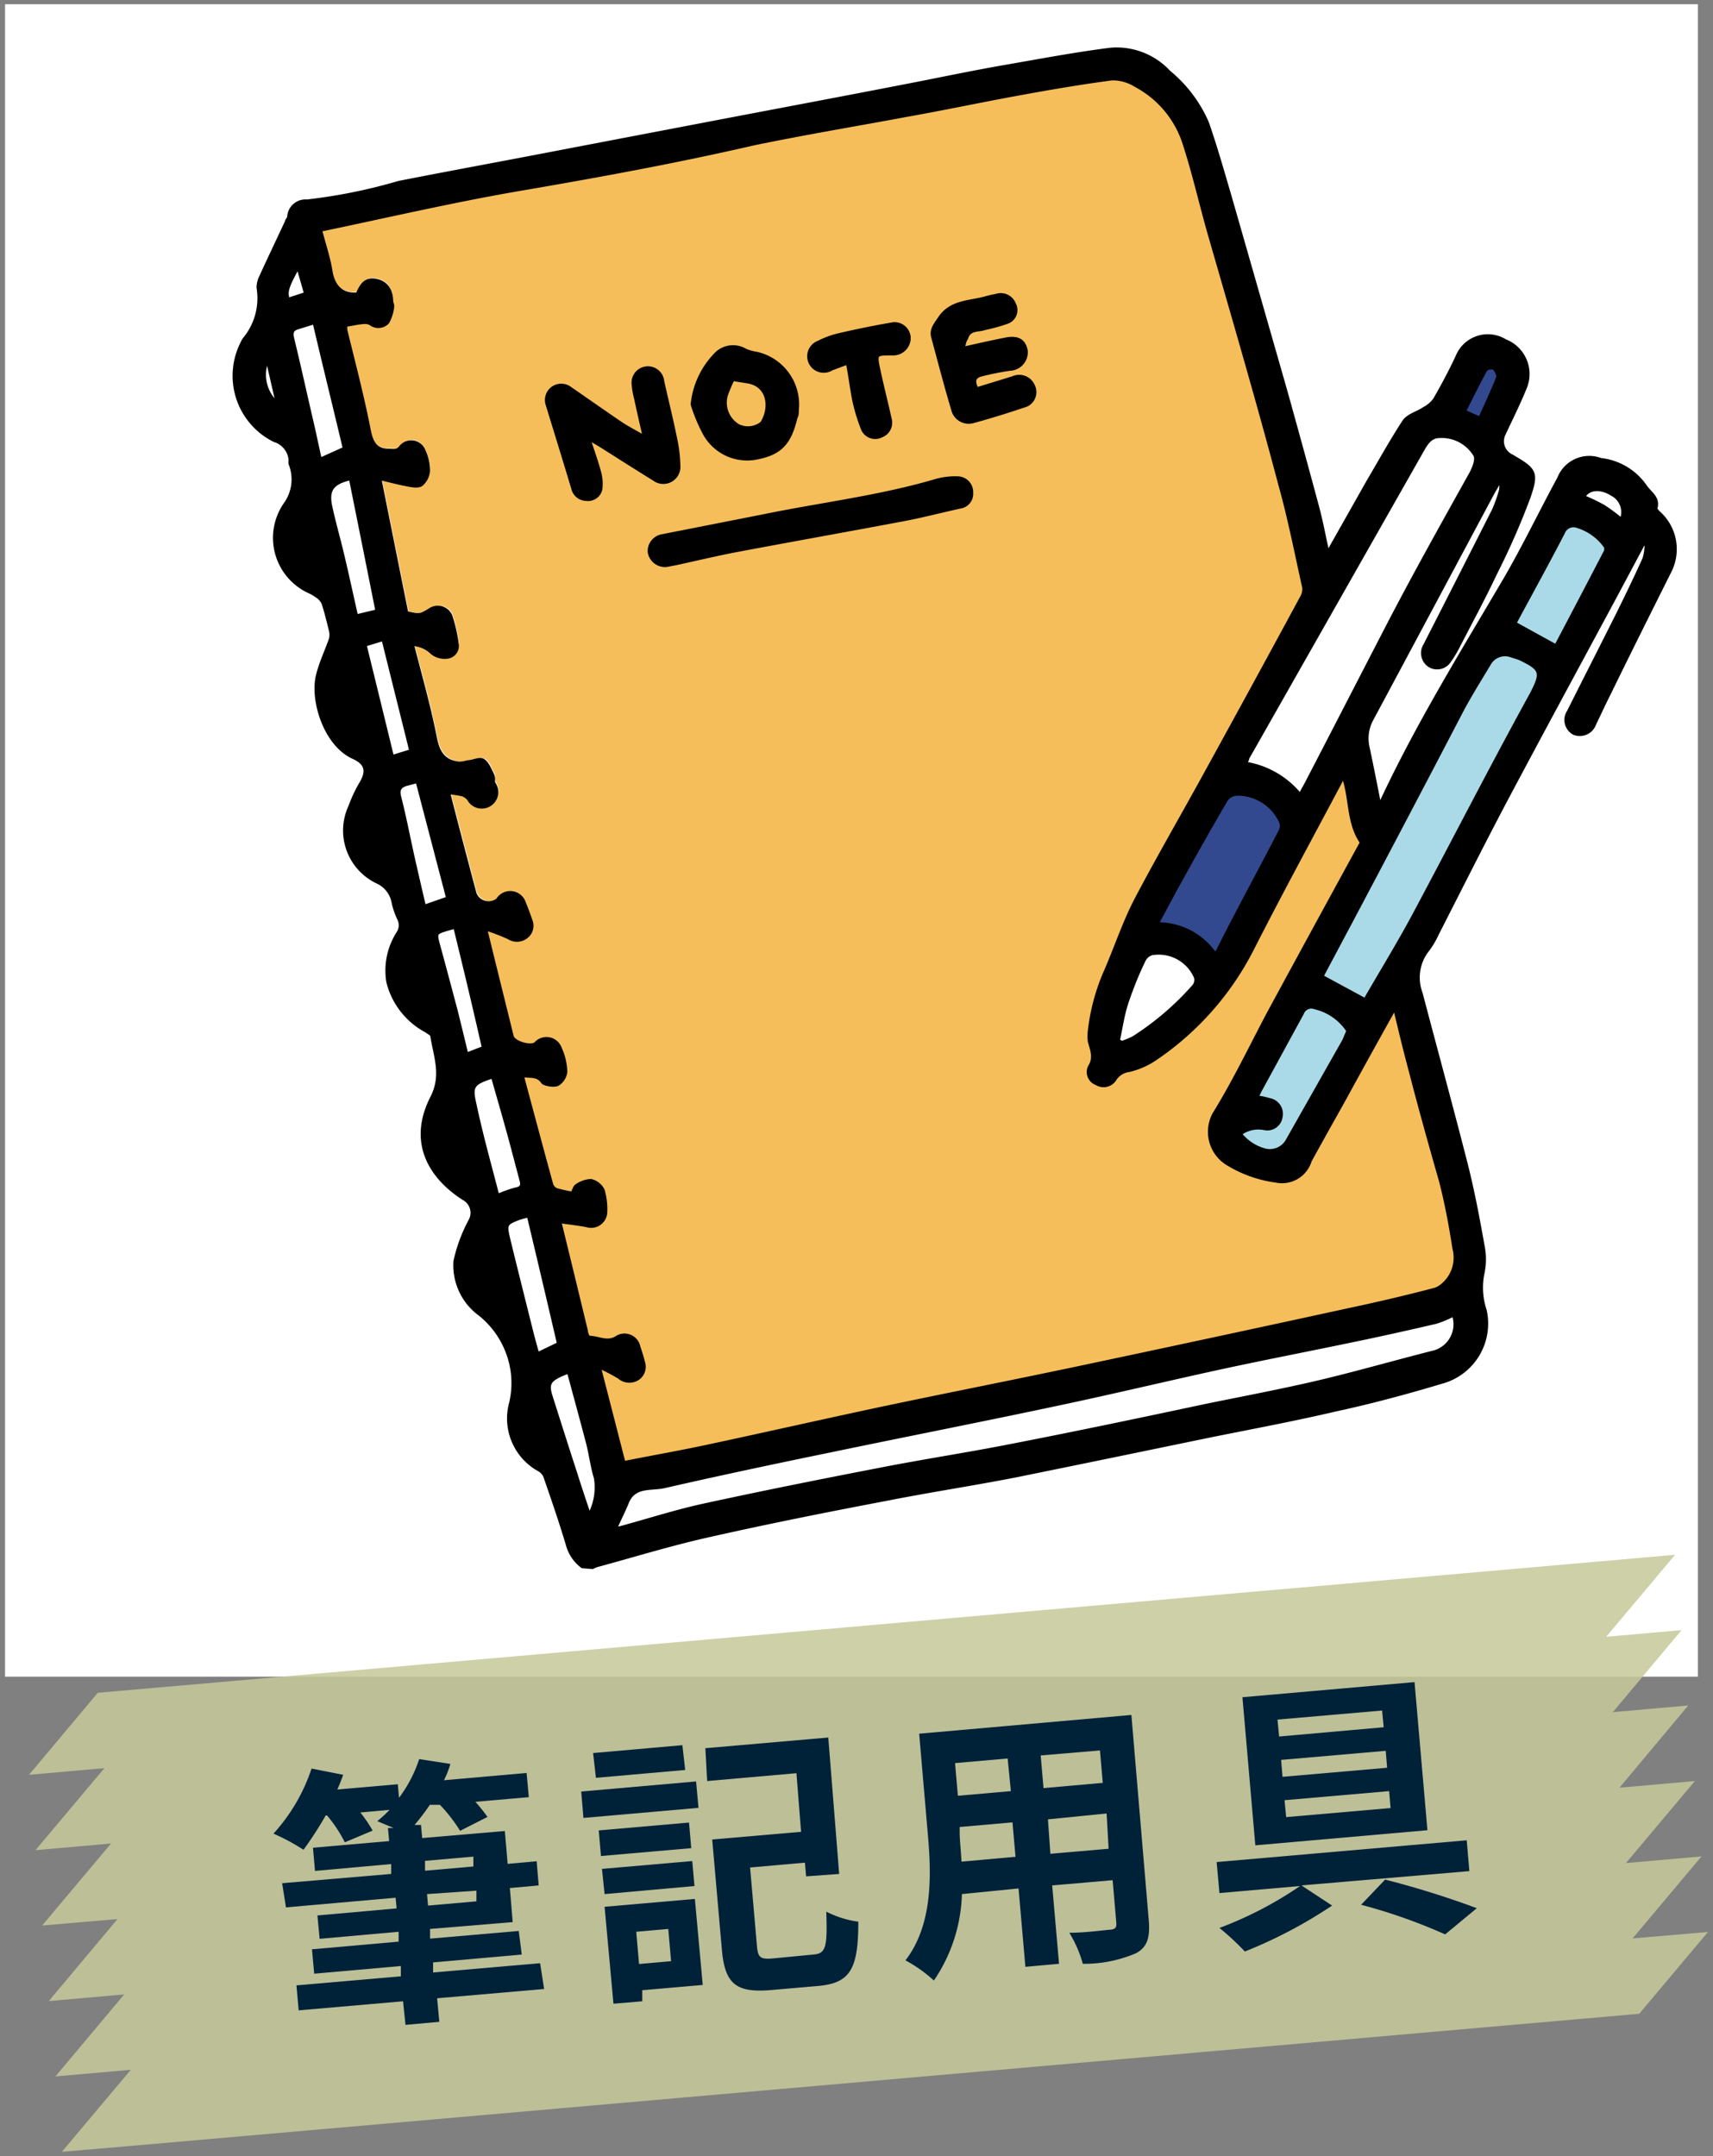 <svg xmlns="http://www.w3.org/2000/svg" width="85" height="107" viewBox="0 0 85 107"><rect x="0" y="0" width="85" height="107" fill="#808080" stroke="none"/><defs><style>.a{fill:#fff;}.b{fill:#f6be5a;}.c{fill:#aadae7;}.d{fill:#32498f;}.e{stroke:#000;stroke-linecap:round;stroke-linejoin:round;stroke-width:0.18px;}.f{fill:#c7c99b;opacity:0.86;}.g{fill:#002239;}</style></defs><title>アートボード 1</title><rect class="a" x="0.25" y="0.21" width="84" height="83"/><path class="b" d="M66.67,38.55c.38,1.1.22,2.29.87,3.29q-2.31,4.21-4.62,8.48c-.9,1.65-1.75,3.33-2.7,5a1.85,1.85,0,0,0,.62,2.43,6.16,6.16,0,0,0,2.44.88,1.45,1.45,0,0,0,1.69-1c.55-1,1.11-2,1.67-3q1.17-2.15,2.36-4.27a2.24,2.24,0,0,1,.19-.29c.27,1.09.51,2.12.78,3.13.5,1.86,1,3.71,1.51,5.57.28,1.1.49,2.21.66,3.33a1.78,1.78,0,0,1-.59,1.83,1.14,1.14,0,0,1-.37.21c-1.41.33-2.81.66-4.23,1q-6.8,1.47-13.6,2.92c-3.13.66-6.28,1.28-9.42,1.94-3,.63-5.94,1.3-8.91,1.94-1.36.29-2.73.53-4.09.8L29.7,67.89a9.15,9.15,0,0,1,1,.52.77.77,0,0,0,.91.08.7.7,0,0,0,.28-.83c-.06-.26-.15-.52-.23-.77a.71.71,0,0,0-1.07-.44c-.47.26-.92-.06-1.38,0-.05,0-.12-.22-.15-.34-.43-1.78-.86-3.56-1.32-5.43.5.08.95.12,1.38.21a.71.71,0,0,0,.9-.62,3.33,3.33,0,0,0-.13-1.14.89.89,0,0,0-.59-.46,1.36,1.36,0,0,0-.71.25c-.09.05-.13.23-.21.38a7.66,7.66,0,0,1-.8-.18.46.46,0,0,1-.24-.27c-.48-1.75-.95-3.51-1.42-5.26a.84.84,0,0,1,0-.16c.35.08.72-.05,1,.35.09.14.52.18.72.1a.83.83,0,0,0,.4-.61,2.94,2.94,0,0,0-.27-1.16.71.71,0,0,0-1.21-.24c-.26.2-1.1,0-1.18-.37C25,49.71,24.55,48,24.09,46.1a11.74,11.74,0,0,1,1.15.44.75.75,0,0,0,.84,0,.69.69,0,0,0,.26-.84c-.1-.29-.21-.59-.33-.88a.72.72,0,0,0-1.21-.24.74.74,0,0,1-1.14-.3q-.64-2.44-1.28-4.89a.41.41,0,0,1,0-.15c.24,0,.47.06.69.12a.75.75,0,0,1,.29.21.73.73,0,1,0,1.25-.75c-.06-.14,0-.33-.09-.47s-.23-.58-.45-.69-.51,0-.77.08a1.78,1.78,0,0,1-.39.07c-.77-.07-1.07-.51-1.22-1.27-.3-1.55-.74-3.07-1.14-4.65a1.48,1.48,0,0,1,1,.43,1,1,0,0,0,.75.2.55.55,0,0,0,.47-.66,7.37,7.37,0,0,0-.32-1.39.69.69,0,0,0-1-.29c-.51.31-.51.31-1.18.16l-1.34-6.69c.47.11.9.23,1.33.31.25,0,.58.11.75,0a1,1,0,0,0,.34-.7A2.38,2.38,0,0,0,21,22.15a.66.66,0,0,0-1.08-.07c-.18.23-.36.17-.58.17-.67,0-.88-.32-1-1-.33-1.66-.77-3.31-1.17-5,0-.09,0-.19,0-.23.35-.05.66-.11,1-.14a.53.53,0,0,1,.27.08.62.62,0,0,0,.82-.08,2.06,2.06,0,0,0,.24-.76c0-.09,0-.2-.05-.3,0-.59-.25-.9-.75-1s-.69.09-.93.68l-.09,0c-.78,0-1.12-.4-1.24-1.15s-.33-1.32-.52-2.05c3.4-.71,6.74-1.49,10.11-2.06,3.84-.65,7.66-1.4,11.47-2.2,2.51-.53,5-.94,7.56-1.41,1.75-.33,3.48-.7,5.23-1s3.32-.6,5-.82a2.14,2.14,0,0,1,1.18.33A5,5,0,0,1,58.76,7c.5,1.48.83,3,1.26,4.52,1.18,4.17,2.4,8.33,3.55,12.52.47,1.68.8,3.39,1.18,5.09a.87.87,0,0,1-.12.49q-2.44,4.49-4.91,9c-1.1,2-2.26,4-3.31,6-.58,1.12-1,2.33-1.48,3.49a10.14,10.14,0,0,0-.82,3,2,2,0,0,0,0,.54c.06.42.24.81,0,1.26a.6.6,0,0,0,.35.82.65.65,0,0,0,.91-.24,1,1,0,0,1,.71-.42,4,4,0,0,0,1.33-.6,14.53,14.53,0,0,0,4.75-5.39c1.4-2.85,3-5.62,4.45-8.43A1.37,1.37,0,0,1,66.67,38.55Zm-33.6-10.5.47-.1c1-.23,2-.47,3.06-.66,2.72-.52,5.45-1,8.17-1.51,1-.18,1.92-.42,2.87-.64a.65.65,0,0,0,.56-.7.69.69,0,0,0-.66-.72,3.42,3.42,0,0,0-1.1.13c-2.78.82-5.66,1.16-8.49,1.74l-5.08,1a.76.76,0,0,0-.64.8A.78.78,0,0,0,33.07,28.05Zm-3.87-6.3.6.35c.88.56,1.76,1.12,2.65,1.67a.76.76,0,0,0,1.22-.68,7,7,0,0,0-.17-1.37c-.19-.93-.42-1.86-.63-2.79a.72.72,0,0,0-1.44.12,3.93,3.93,0,0,0,.13.75c.13.61.27,1.22.43,1.91-.46-.27-.84-.46-1.2-.7-.84-.57-1.66-1.15-2.49-1.72a.72.72,0,0,0-1.14.77c.43,1.4.86,2.79,1.28,4.19a.68.68,0,0,0,.66.52.63.63,0,0,0,.7-.5,2.1,2.1,0,0,0-.07-.86C29.59,22.88,29.4,22.37,29.2,21.75ZM47.78,17.3c.06-.24.08-.4.13-.55.14-.47.59-.38.92-.5A8.74,8.74,0,0,0,50,15.93a.63.63,0,0,0,.31-.88.71.71,0,0,0-.88-.42c-.18,0-.35.07-.52.12-.8.24-1.73.17-2.29,1-.2.3-.43.56-.34.92.3,1.21.61,2.42,1,3.62a.8.8,0,0,0,1,.58c.84-.23,1.68-.49,2.51-.77a.7.7,0,0,0,.46-1,.75.75,0,0,0-1-.38l-1.79.55c-.17-.32-.2-.6.2-.71a14.11,14.11,0,0,1,1.44-.29.83.83,0,0,0,.8-.89c-.06-.45-.44-.68-1-.58S48.58,17.12,47.78,17.3ZM34.36,20.07a8.31,8.31,0,0,0,.56,1.38,2.41,2.41,0,0,0,2.53,1.24c1.21-.18,1.69-.66,2-2,0-.13,0-.26.07-.39a2.59,2.59,0,0,0-2-2.79A2.48,2.48,0,0,1,37,17.4a1.19,1.19,0,0,0-1.51.25A4.14,4.14,0,0,0,34.36,20.07ZM42.06,18c.12.65.19,1.24.32,1.82a9.18,9.18,0,0,0,.45,1.49.67.67,0,0,0,.92.31.69.69,0,0,0,.41-.85c-.17-.78-.36-1.56-.54-2.34s-.19-.84.64-.88h.09a.78.78,0,0,0,.76-.79.71.71,0,0,0-.88-.66c-.88.15-1.75.33-2.61.53a4.53,4.53,0,0,0-1,.37.73.73,0,1,0,.65,1.3Z"/><path class="a" d="M72.13,65.24a1.44,1.44,0,0,1-1.06,1.92c-1.89.53-3.8,1-5.71,1.48s-3.71.78-5.56,1.16c-3.24.66-6.48,1.34-9.73,2-2.09.41-4.2.73-6.3,1.14-3,.57-5.91,1.16-8.85,1.8-1.38.3-2.74.74-4.1,1.11a2.41,2.41,0,0,1-.3.05c.22-.48.42-.88.59-1.29.35-.9,1.21-.66,1.87-.82,2.72-.62,5.45-1.2,8.18-1.76,3.81-.8,7.63-1.54,11.43-2.35,2.45-.51,4.89-1.12,7.34-1.64s5-1,7.44-1.54c1.3-.27,2.59-.56,3.88-.86A5,5,0,0,0,72.13,65.24Z"/><path class="a" d="M64.51,39.46a4.39,4.39,0,0,0-2.72-1.57c0-.09.07-.19.11-.27l8.59-15.2c.21-.37.42-.81.9-.77a1.93,1.93,0,0,1,1.77.94c.11.22-.06.63-.2.9-1.36,2.55-2.74,5.09-4.1,7.65s-2.69,5.16-4,7.74Z"/><path class="c" d="M67.74,49.63l-2.13-1.17L67,45.79q2.79-5.3,5.57-10.58c.42-.78.89-1.53,1.34-2.28a.9.9,0,0,1,1.1-.39l.29.12c1.12.53,1.18.7.62,1.78-1.92,3.64-3.82,7.3-5.76,10.93C69.41,46.83,68.54,48.24,67.74,49.63Z"/><path class="d" d="M60.29,47.36a3.43,3.43,0,0,0-2.9-1.54c.48-.89.91-1.71,1.36-2.51.68-1.23,1.37-2.45,2.08-3.66a.69.69,0,0,1,.52-.29,2.36,2.36,0,0,1,2.19,1.37.56.56,0,0,1,0,.44c-1,2-2.08,4-3.13,6Z"/><path class="c" d="M66.9,51.16c-.06.13-.12.28-.2.42q-1.41,2.52-2.83,5a1,1,0,0,1-1.16.44,2.33,2.33,0,0,1-1.18-.8A1.52,1.52,0,0,1,62.76,56a.67.67,0,0,0,.79-.56.7.7,0,0,0-.54-.85c-.2,0-.4-.08-.64-.12a2.52,2.52,0,0,1,.14-.33l2.1-3.85a.49.49,0,0,1,.64-.29A2.71,2.71,0,0,1,66.9,51.16Z"/><path class="c" d="M77.21,32.07l-2-1.11.06-.13c.78-1.45,1.58-2.9,2.34-4.37a.55.55,0,0,1,.7-.33,2.69,2.69,0,0,1,1.4,1,.31.31,0,0,1,0,.28C78.84,29,78,30.55,77.21,32.07Z"/><path class="a" d="M55.48,51.64c.14-.69.24-1.4.44-2.07a17.21,17.21,0,0,1,.8-1.94.66.66,0,0,1,.37-.31,2,2,0,0,1,2.19,1.17.5.5,0,0,1-.07.43,14,14,0,0,1-3,2.58,3.46,3.46,0,0,1-.6.25Z"/><path class="a" d="M17.1,22.26l-1.24.55c-.13-.58-.25-1.15-.38-1.73-.32-1.44-.63-2.88-1-4.31-.07-.33,0-.44.29-.52L15.6,16C16.11,18.13,16.61,20.19,17.1,22.26Z"/><path class="a" d="M26.23,60.33c.51,2.13,1,4.22,1.5,6.34l-1.06.51c-.1-.36-.2-.71-.29-1.07C26,64.55,25.6,63,25.22,61.44c-.16-.68-.13-.73.52-1A4.93,4.93,0,0,1,26.23,60.33Z"/><path class="a" d="M18.72,30.36l-1,.27c-.23-1-.44-2-.68-3-.19-.82-.4-1.62-.6-2.43s0-1.2,1-1.41C17.84,26,18.28,28.14,18.72,30.36Z"/><path class="a" d="M24.68,59.31c-.4-1.55-.82-3-1.17-4.54-.21-.89-.07-1,.9-1.36.24.84.49,1.68.72,2.53s.46,1.72.69,2.58c.07.25.07.42-.26.48A5.91,5.91,0,0,0,24.68,59.31Z"/><path class="a" d="M22.23,44.58,21.05,45c-.18-.75-.35-1.5-.52-2.24-.24-1.06-.44-2.13-.71-3.19-.11-.41.05-.57.4-.66l.49-.13Z"/><path class="a" d="M28.22,68.08c.33,1.22.65,2.39,1,3.57.14.56.21,1.15.38,1.7a2.9,2.9,0,0,1-.32,1.86c-.26-.78-.48-1.43-.69-2.1-.41-1.26-.81-2.52-1.21-3.78-.2-.62-.11-.82.49-1.1A3.6,3.6,0,0,1,28.22,68.08Z"/><path class="a" d="M22.58,46c.49,2,1,3.95,1.45,5.93l-.88.4c-.18-.74-.35-1.45-.53-2.17-.29-1.09-.58-2.19-.88-3.28-.15-.57-.14-.59.44-.77Z"/><path class="a" d="M18.1,32.06l.92-.28c.46,1.87.92,3.69,1.38,5.55l-.94.29C19,35.77,18.56,33.94,18.1,32.06Z"/><path class="d" d="M73.44,20.77l-.79-.35c.35-.69.69-1.39,1.07-2.08a.43.43,0,0,1,.41-.07c.12.09.26.33.21.44C74.07,19.4,73.75,20.07,73.44,20.77Z"/><path class="a" d="M78.57,24.66c.24-.45.86-.5,1.46-.13a1,1,0,0,1,.46,1.27,9.76,9.76,0,0,0-.89-.66A9.9,9.9,0,0,0,78.57,24.66Z"/><path class="a" d="M15.18,14.58l-.89.29c-.13-.4,0-.67.5-1.64Z"/><path class="a" d="M13.78,20.05a1.9,1.9,0,0,1-.51-2.22Z"/><path class="a" d="M15.35,27.72l-.26-1.26.14,0,.31,1.27Z"/><path class="b" d="M36.32,18.82l.73.13c1.12.15,1.24,1.31.76,2.07a1.11,1.11,0,0,1-1.21.12A1.34,1.34,0,0,1,36,19.6,7.26,7.26,0,0,1,36.32,18.82Z"/><path class="e" d="M28.9,77.74a2,2,0,0,1-.74-1.11c-.34-1.13-.72-2.24-1.11-3.36a.68.68,0,0,0-.31-.34,2.9,2.9,0,0,1-1.39-3.29,4.31,4.31,0,0,0,0-2,4.44,4.44,0,0,0-1.52-2.41,3,3,0,0,1-1.24-2.64,7.79,7.79,0,0,1,.74-2A.81.81,0,0,0,23,59.47c-1.56-1-2.73-2.71-1.56-5,.56-1.1.17-2,0-3.06,0-.09-.18-.17-.28-.25a3.78,3.78,0,0,1-1.9-2.43,3.45,3.45,0,0,1,.49-2.41.71.71,0,0,0,.06-.7,3.63,3.63,0,0,1-.29-.84,1.39,1.39,0,0,0-.76-1,2.82,2.82,0,0,1-1.38-3.76,6.84,6.84,0,0,1,.53-1.13c.36-.6.29-1-.35-1.3-1.42-.62-2.1-2.85-1.79-4.08.15-.61.43-1.19.64-1.79a.89.89,0,0,0,0-.43c-.11-.45-.22-.9-.36-1.34a.81.81,0,0,0-.29-.35,2.4,2.4,0,0,0-.47-.27,2.93,2.93,0,0,1-1.13-4.31,2.1,2.1,0,0,0,.25-2,.59.59,0,0,1,0-.17,1.11,1.11,0,0,0-.79-1A3.57,3.57,0,0,1,12,17.07a1.36,1.36,0,0,1,.13-.24,3.18,3.18,0,0,0,.69-2.55,1.2,1.2,0,0,1,.12-.52c.42-.92.86-1.84,1.29-2.76,0-.08.11-.15.11-.24a.82.82,0,0,1,.89-.77,26.78,26.78,0,0,0,4.55-.92c2.64-.52,5.28-1,7.91-1.51l7.74-1.48c3.09-.59,6.18-1.17,9.27-1.77,1.73-.33,3.45-.7,5.18-1s3.47-.63,5.21-.85A3.53,3.53,0,0,1,58,3.58,6.71,6.71,0,0,1,59.9,6.1c.41,1.18.75,2.38,1.1,3.57q1.39,4.85,2.77,9.67c.56,2,1.09,3.94,1.62,5.91.18.69.31,1.39.49,2.21l2-3.54c.59-1,1.14-2,1.79-3,.21-.31.69-.42,1-.64a1.49,1.49,0,0,0,.52-.44c.4-.69.78-1.4,1.12-2.13a1.63,1.63,0,0,1,2.37-.79,1.76,1.76,0,0,1,1,2.3c-.32.79-.7,1.55-1.06,2.32A.81.81,0,0,0,75,22.63c1.16.68,1.29.79.85,2.06a36.93,36.93,0,0,1-1.65,3.76c-.58,1.23-1.23,2.43-1.85,3.63a5.44,5.44,0,0,1-.44.73.72.72,0,0,1-1,.2.74.74,0,0,1-.19-1q1.71-3.35,3.41-6.71a7.28,7.28,0,0,0,.35-1,2.11,2.11,0,0,0,0-.36l-.11,0-.3.52c-2,3.74-4,7.49-6,11.22a2,2,0,0,0-.19,1.46c.19.9.37,1.81.58,2.88.06-.14.08-.21.11-.27,1.75-3.74,3.91-7.25,6-10.8,1-1.69,1.85-3.48,2.79-5.21a1.61,1.61,0,0,1,2.07-.92,3.09,3.09,0,0,1,2.2,1.31c.24.36.7.58.51,1.13,0,0,.09.11.13.16a2.42,2.42,0,0,1,.57,2.95c-1,2-2,4-3,6.05-.25.49-.48,1-.72,1.49a.77.77,0,0,1-1,.48.74.74,0,0,1-.28-1.07c.81-1.62,1.63-3.22,2.44-4.84.45-.91.89-1.82,1.31-2.75A2.79,2.79,0,0,0,81.7,27l-.17,0-1.36,2.55c-1.84,3.42-3.69,6.83-5.51,10.26-1.15,2.18-2.25,4.38-3.37,6.57a3.92,3.92,0,0,1-.46.77,2.21,2.21,0,0,0-.33,2.14c.75,2.85,1.53,5.7,2.26,8.56.33,1.32.58,2.65.82,4a3.3,3.3,0,0,1,0,1.29,3.56,3.56,0,0,0,.1,1.89,3,3,0,0,1-2.13,3.55c-1.74.52-3.51,1-5.28,1.38-2,.47-4.08.86-6.13,1.27-3.24.67-6.48,1.34-9.73,2-2.1.41-4.21.73-6.3,1.14-3,.57-5.92,1.15-8.85,1.81-1.91.42-3.78,1-5.66,1.51a1.76,1.76,0,0,0-.2.09ZM66.67,38.55a1.37,1.37,0,0,0-.1.14c-1.49,2.81-3,5.58-4.45,8.43a14.53,14.53,0,0,1-4.75,5.39,4,4,0,0,1-1.33.6,1,1,0,0,0-.71.42.65.65,0,0,1-.91.24.6.6,0,0,1-.35-.82c.29-.45.11-.84,0-1.26a2,2,0,0,1,0-.54,10.14,10.14,0,0,1,.82-3c.5-1.16.9-2.37,1.48-3.49,1.05-2,2.21-4,3.31-6q2.46-4.47,4.91-9a.87.87,0,0,0,.12-.49c-.38-1.7-.71-3.41-1.18-5.09C62.42,19.88,61.2,15.72,60,11.55c-.43-1.51-.76-3-1.26-4.52a5,5,0,0,0-2.39-2.8,2.14,2.14,0,0,0-1.18-.33c-1.66.22-3.33.51-5,.82s-3.48.69-5.23,1c-2.52.47-5,.88-7.56,1.41C33.61,8,29.79,8.7,26,9.35c-3.37.57-6.71,1.35-10.11,2.06.19.73.41,1.38.52,2.05s.46,1.17,1.24,1.15l.09,0c.24-.59.48-.77.93-.68s.73.41.75,1c0,.1.07.21.05.3a2.06,2.06,0,0,1-.24.76.62.62,0,0,1-.82.08.53.53,0,0,0-.27-.08c-.31,0-.62.09-1,.14,0,0,0,.14,0,.23.4,1.65.84,3.3,1.17,5,.13.64.34,1,1,1,.22,0,.4.06.58-.17a.66.66,0,0,1,1.08.07,2.38,2.38,0,0,1,.28,1.08,1,1,0,0,1-.34.7c-.17.12-.5.05-.75,0-.43-.08-.86-.2-1.33-.31l1.34,6.69c.67.15.67.15,1.18-.16a.69.69,0,0,1,1,.29,7.37,7.37,0,0,1,.32,1.39.55.55,0,0,1-.47.66,1,1,0,0,1-.75-.2,1.48,1.48,0,0,0-1-.43c.4,1.58.84,3.1,1.14,4.65.15.76.45,1.2,1.22,1.27a1.78,1.78,0,0,0,.39-.07c.26,0,.58-.19.77-.08s.33.44.45.69,0,.33.09.47a.73.73,0,1,1-1.25.75.75.75,0,0,0-.29-.21c-.22-.06-.45-.08-.69-.12a.41.41,0,0,0,0,.15q.63,2.45,1.28,4.89a.74.74,0,0,0,1.14.3A.72.72,0,0,1,26,44.8c.12.29.23.59.33.88a.69.69,0,0,1-.26.84.75.75,0,0,1-.84,0,11.74,11.74,0,0,0-1.15-.44c.46,1.88.89,3.61,1.32,5.35.08.32.92.57,1.18.37a.71.71,0,0,1,1.21.24,2.94,2.94,0,0,1,.27,1.16.83.83,0,0,1-.4.61c-.2.08-.63,0-.72-.1-.27-.4-.64-.27-1-.35a.84.84,0,0,0,0,.16c.47,1.75.94,3.51,1.42,5.26a.46.46,0,0,0,.24.27,7.66,7.66,0,0,0,.8.18c.08-.15.12-.33.21-.38a1.36,1.36,0,0,1,.71-.25.89.89,0,0,1,.59.46,3.33,3.33,0,0,1,.13,1.14.71.71,0,0,1-.9.62c-.43-.09-.88-.13-1.38-.21.46,1.87.89,3.65,1.32,5.43,0,.12.1.34.15.34.46,0,.91.31,1.38,0a.71.71,0,0,1,1.07.44c.08.25.17.51.23.77a.7.7,0,0,1-.28.83.77.77,0,0,1-.91-.08,9.15,9.15,0,0,0-1-.52l1.23,4.78c1.36-.27,2.73-.51,4.09-.8,3-.64,5.94-1.31,8.91-1.94,3.14-.66,6.29-1.28,9.42-1.94q6.81-1.44,13.6-2.92c1.42-.3,2.82-.63,4.23-1a1.14,1.14,0,0,0,.37-.21,1.78,1.78,0,0,0,.59-1.83c-.17-1.12-.38-2.23-.66-3.33C71,56.88,70.47,55,70,53.17c-.27-1-.51-2-.78-3.13a2.24,2.24,0,0,0-.19.29q-1.19,2.13-2.36,4.27c-.56,1-1.12,2-1.67,3a1.45,1.45,0,0,1-1.69,1,6.16,6.16,0,0,1-2.44-.88,1.85,1.85,0,0,1-.62-2.43c1-1.62,1.8-3.3,2.7-5q2.31-4.26,4.62-8.48C66.89,40.84,67.05,39.65,66.67,38.55Zm5.46,26.69a5,5,0,0,1-.88.37c-1.29.3-2.58.59-3.88.86-2.48.52-5,1-7.44,1.54S55,69.14,52.59,69.65C48.79,70.46,45,71.2,41.16,72c-2.73.56-5.46,1.14-8.18,1.76-.66.16-1.52-.08-1.87.82-.17.41-.37.81-.59,1.29a2.41,2.41,0,0,0,.3-.05c1.36-.37,2.72-.81,4.1-1.11,2.94-.64,5.9-1.23,8.85-1.8,2.1-.41,4.21-.73,6.3-1.14,3.25-.63,6.49-1.31,9.73-2,1.85-.38,3.72-.73,5.56-1.16s3.82-1,5.71-1.48A1.44,1.44,0,0,0,72.13,65.24ZM64.51,39.46l.32-.58c1.34-2.58,2.67-5.17,4-7.74S71.6,26,73,23.49c.14-.27.31-.68.2-.9a1.93,1.93,0,0,0-1.77-.94c-.48,0-.69.4-.9.77L61.9,37.62c0,.08-.07.18-.11.27A4.39,4.39,0,0,1,64.51,39.46Zm3.23,10.17c.8-1.39,1.67-2.8,2.45-4.26C72.13,41.74,74,38.08,76,34.44c.56-1.08.5-1.25-.62-1.78L75,32.54a.9.9,0,0,0-1.1.39c-.45.75-.92,1.5-1.34,2.28Q69.81,40.49,67,45.79l-1.42,2.67Zm-7.45-2.27.13-.15c1-2,2.1-4,3.13-6a.56.56,0,0,0,0-.44,2.36,2.36,0,0,0-2.19-1.37.69.69,0,0,0-.52.29c-.71,1.21-1.4,2.43-2.08,3.66-.45.8-.88,1.62-1.36,2.51A3.43,3.43,0,0,1,60.29,47.36Zm6.61,3.8A2.71,2.71,0,0,0,65.25,50a.49.49,0,0,0-.64.29l-2.1,3.85a2.52,2.52,0,0,0-.14.33c.24,0,.44.07.64.12a.7.7,0,0,1,.54.85.67.67,0,0,1-.79.56,1.52,1.52,0,0,0-1.23.27,2.33,2.33,0,0,0,1.18.8,1,1,0,0,0,1.16-.44q1.42-2.51,2.83-5C66.78,51.44,66.84,51.29,66.9,51.16ZM77.21,32.07c.8-1.52,1.63-3.1,2.45-4.68a.31.31,0,0,0,0-.28,2.69,2.69,0,0,0-1.4-1,.55.55,0,0,0-.7.33c-.76,1.47-1.56,2.92-2.34,4.37l-.06.13ZM55.48,51.64l.18.11a3.46,3.46,0,0,0,.6-.25,14,14,0,0,0,3-2.58.5.5,0,0,0,.07-.43,2,2,0,0,0-2.19-1.17.66.66,0,0,0-.37.31,17.21,17.21,0,0,0-.8,1.94C55.72,50.24,55.62,51,55.48,51.64ZM17.1,22.26c-.49-2.07-1-4.13-1.5-6.26l-.81.25c-.26.08-.36.19-.29.52.35,1.43.66,2.87,1,4.31.13.58.25,1.15.38,1.73Zm9.13,38.07a4.93,4.93,0,0,0-.49.13c-.65.25-.68.3-.52,1,.38,1.56.77,3.11,1.16,4.67.09.36.19.71.29,1.07l1.06-.51C27.23,64.55,26.74,62.46,26.23,60.33Zm-7.51-30c-.44-2.22-.88-4.4-1.32-6.59-.93.21-1.18.58-1,1.41s.41,1.61.6,2.43c.24,1,.45,2,.68,3Zm6,29a5.91,5.91,0,0,1,.88-.31c.33-.06.33-.23.26-.48-.23-.86-.45-1.72-.69-2.58s-.48-1.69-.72-2.53c-1,.32-1.11.47-.9,1.36C23.86,56.27,24.28,57.76,24.68,59.31ZM22.23,44.58l-1.52-5.81-.49.13c-.35.09-.51.25-.4.66.27,1.06.47,2.13.71,3.19.17.74.34,1.49.52,2.24Zm6,23.5a3.6,3.6,0,0,0-.4.15c-.6.28-.69.48-.49,1.1.4,1.26.8,2.52,1.21,3.78.21.67.43,1.32.69,2.1a2.9,2.9,0,0,0,.32-1.86c-.17-.55-.24-1.14-.38-1.7C28.87,70.47,28.55,69.3,28.22,68.08ZM22.58,46l-.4.11c-.58.18-.59.2-.44.77.3,1.09.59,2.19.88,3.28.18.72.35,1.43.53,2.17L24,52C23.55,50,23.07,48,22.58,46Zm-4.48-14c.46,1.88.91,3.71,1.36,5.56l.94-.29c-.46-1.86-.92-3.68-1.38-5.55ZM73.44,20.77c.31-.7.63-1.37.9-2.06,0-.11-.09-.35-.21-.44a.43.43,0,0,0-.41.07c-.38.69-.72,1.39-1.07,2.08Zm5.13,3.89a9.9,9.9,0,0,1,1,.48,9.76,9.76,0,0,1,.89.66A1,1,0,0,0,80,24.53C79.43,24.16,78.81,24.21,78.57,24.66ZM15.18,14.58l-.39-1.35c-.55,1-.63,1.24-.5,1.64Zm-1.4,5.47-.51-2.22A1.9,1.9,0,0,0,13.78,20.05Zm1.57,7.67.19,0-.31-1.27-.14,0Z"/><path class="e" d="M33.07,28.05a.78.78,0,0,1-.84-.65.76.76,0,0,1,.64-.8l5.08-1c2.83-.58,5.71-.92,8.49-1.74a3.42,3.42,0,0,1,1.1-.13.69.69,0,0,1,.66.72.65.65,0,0,1-.56.7c-1,.22-1.9.46-2.87.64-2.72.51-5.45,1-8.17,1.51-1,.19-2,.43-3.06.66Z"/><path class="e" d="M29.2,21.75c.2.62.39,1.13.53,1.66a2.1,2.1,0,0,1,.07.86.63.63,0,0,1-.7.5.68.68,0,0,1-.66-.52c-.42-1.4-.85-2.79-1.28-4.19a.72.72,0,0,1,1.14-.77c.83.57,1.65,1.15,2.49,1.72.36.24.74.43,1.2.7-.16-.69-.3-1.3-.43-1.91a3.93,3.93,0,0,1-.13-.75.72.72,0,0,1,1.44-.12c.21.93.44,1.86.63,2.79a7,7,0,0,1,.17,1.37.76.76,0,0,1-1.22.68c-.89-.55-1.77-1.11-2.65-1.67Z"/><path class="e" d="M47.78,17.3c.8-.18,1.47-.33,2.13-.46s.92.13,1,.58a.83.83,0,0,1-.8.89,14.11,14.11,0,0,0-1.44.29c-.4.11-.37.39-.2.71l1.79-.55a.75.75,0,0,1,1,.38.7.7,0,0,1-.46,1c-.83.28-1.67.54-2.51.77a.8.8,0,0,1-1-.58c-.36-1.2-.67-2.41-1-3.62-.09-.36.14-.62.34-.92.56-.84,1.49-.77,2.29-1,.17-.05.34-.08.52-.12a.71.71,0,0,1,.88.42.63.63,0,0,1-.31.88,8.74,8.74,0,0,1-1.14.32c-.33.12-.78,0-.92.5C47.86,16.9,47.84,17.06,47.78,17.3Z"/><path class="e" d="M34.36,20.07a4.14,4.14,0,0,1,1.1-2.42A1.19,1.19,0,0,1,37,17.4a2.48,2.48,0,0,0,.55.15,2.59,2.59,0,0,1,2,2.79c0,.13,0,.26-.07.39-.31,1.3-.79,1.78-2,2a2.41,2.41,0,0,1-2.53-1.24A8.31,8.31,0,0,1,34.36,20.07Zm2-1.25a7.26,7.26,0,0,0-.33.78,1.34,1.34,0,0,0,.61,1.54A1.11,1.11,0,0,0,37.81,21c.48-.76.36-1.92-.76-2.07Z"/><path class="e" d="M42.06,18l-.8.3a.73.73,0,1,1-.65-1.3,4.53,4.53,0,0,1,1-.37c.86-.2,1.73-.38,2.61-.53a.71.71,0,0,1,.88.66.78.78,0,0,1-.76.79h-.09c-.83,0-.83,0-.64.88s.37,1.56.54,2.34a.69.69,0,0,1-.41.85.67.67,0,0,1-.92-.31,9.18,9.18,0,0,1-.45-1.49C42.25,19.19,42.18,18.6,42.06,18Z"/><polygon class="f" points="79.7 81.23 83.12 77.16 79.37 77.49 4.85 84.01 1.44 88.08 5.18 87.75 1.76 91.82 5.51 91.49 2.09 95.56 5.83 95.24 2.42 99.31 6.16 98.98 2.75 103.05 6.49 102.72 3.07 106.79 6.82 106.47 81.34 99.94 84.75 95.88 81.01 96.2 84.43 92.13 80.68 92.46 84.1 88.39 80.36 88.72 83.77 84.64 80.03 84.97 83.44 80.9 79.7 81.23"/><path class="g" d="M21.34,95.73l0,.48,4.4-.38L25.89,97l-4.4.39,0,.5,5.31-.46L27,98.71l-5.31.46.11,1.17-1.68.15L20,99.32l-5.18.45-.11-1.24,5.18-.45,0-.51-4.3.38-.11-1.21,4.3-.38,0-.49-3.92.35-.11-1.16,3.93-.35-.05-.53-5.44.48L14,93.46,19.41,93l0-.49-3.78.34-.1-1.15,3.78-.33-.06-.65.28,0-.81-.34a6.42,6.42,0,0,0,.61-.56l-1.45.13a6.52,6.52,0,0,1,.61.9l-1.38.58a6.75,6.75,0,0,0-.88-1.33h-.07a18,18,0,0,1-1.1,1.7A10.55,10.55,0,0,0,13.57,91a9,9,0,0,0,1.89-3.23l1.57.31c-.09.25-.18.48-.29.73l3-.26.06.67a6.56,6.56,0,0,0,1-1.92l1.55.24a5,5,0,0,1-.32.81l4.1-.36.11,1.2-2.65.23a9.32,9.32,0,0,1,.6.75l-1.36.69a7.81,7.81,0,0,0-1-1.29l-.5,0a12,12,0,0,1-.76,1l.32,0,.06.65,4.1-.35.14,1.63,1.44-.13.1,1.2-1.43.13.14,1.69Zm-.25-2.89,2.4-.21,0-.49-2.4.21Zm.15,1.73,2.4-.21,0-.53L21.19,94Z"/><path class="g" d="M28.84,88.91l5.7-.5.12,1.31-5.71.5ZM34,87.84l-4.43.39L29.43,87l4.43-.39Zm-4.29,3,4.48-.39.11,1.27-4.48.39Zm.16,1.91,4.48-.39.11,1.24L30,94Zm5,5.76-3,.26,0,.55-1.43.12L30,94.63l4.48-.39Zm-3.3-2.64.14,1.6,1.59-.14-.14-1.6ZM40.36,97c.63-.05.7-.38.64-2.13a4.92,4.92,0,0,0,1.59.5c0,2.34-.39,3.05-2,3.19l-2.3.2c-1.73.15-2.32-.26-2.47-2l-.48-5.47,4.41-.38L39.52,88l-4.43.39L35,86.76l6.1-.53L41.64,93,40,93.12l-.06-.68-2.72.24.34,3.89c.05.59.17.68.82.62Z"/><path class="g" d="M57,95.27c.08.9-.08,1.36-.62,1.66a6.49,6.49,0,0,1-2.65.53,6,6,0,0,0-.67-1.54c.79,0,1.71-.13,2-.15s.35-.11.33-.36l-.18-2.1-3,.26.34,3.89-1.67.15-.34-3.89L47.73,94a8,8,0,0,1-1.39,4.29,6.88,6.88,0,0,0-1.41-1c1.38-1.8,1.28-4.3,1.11-6.25l-.43-5,10.53-.93ZM47.39,87.5l.14,1.62,2.63-.23L50,87.27Zm3,4.65-.15-1.71-2.62.23,0,.25c0,.44.07,1,.09,1.47Zm4.19-5.28-2.94.25.14,1.62,2.94-.26Zm.43,4.88L54.91,90,52,90.29,52.12,92Z"/><path class="g" d="M64.58,93.57l1.52,1a23.16,23.16,0,0,1-4.33,2.28,13,13,0,0,0-1.26-1.17,18.69,18.69,0,0,0,4-2.08l-4,.35-.14-1.54,12.41-1.08.13,1.53Zm6.25-2.74-8.54.75-.64-7.35,8.54-.75Zm-2.25-5.94-5.19.45.08.84,5.19-.46Zm.18,2-5.19.45.07.84,5.19-.45Zm.17,2-5.19.45.08.84L69,89.73Zm-.2,4.39a44.85,44.85,0,0,1,4.55,1.42L71.71,96a27.28,27.28,0,0,0-4.17-1.47Z"/></svg>